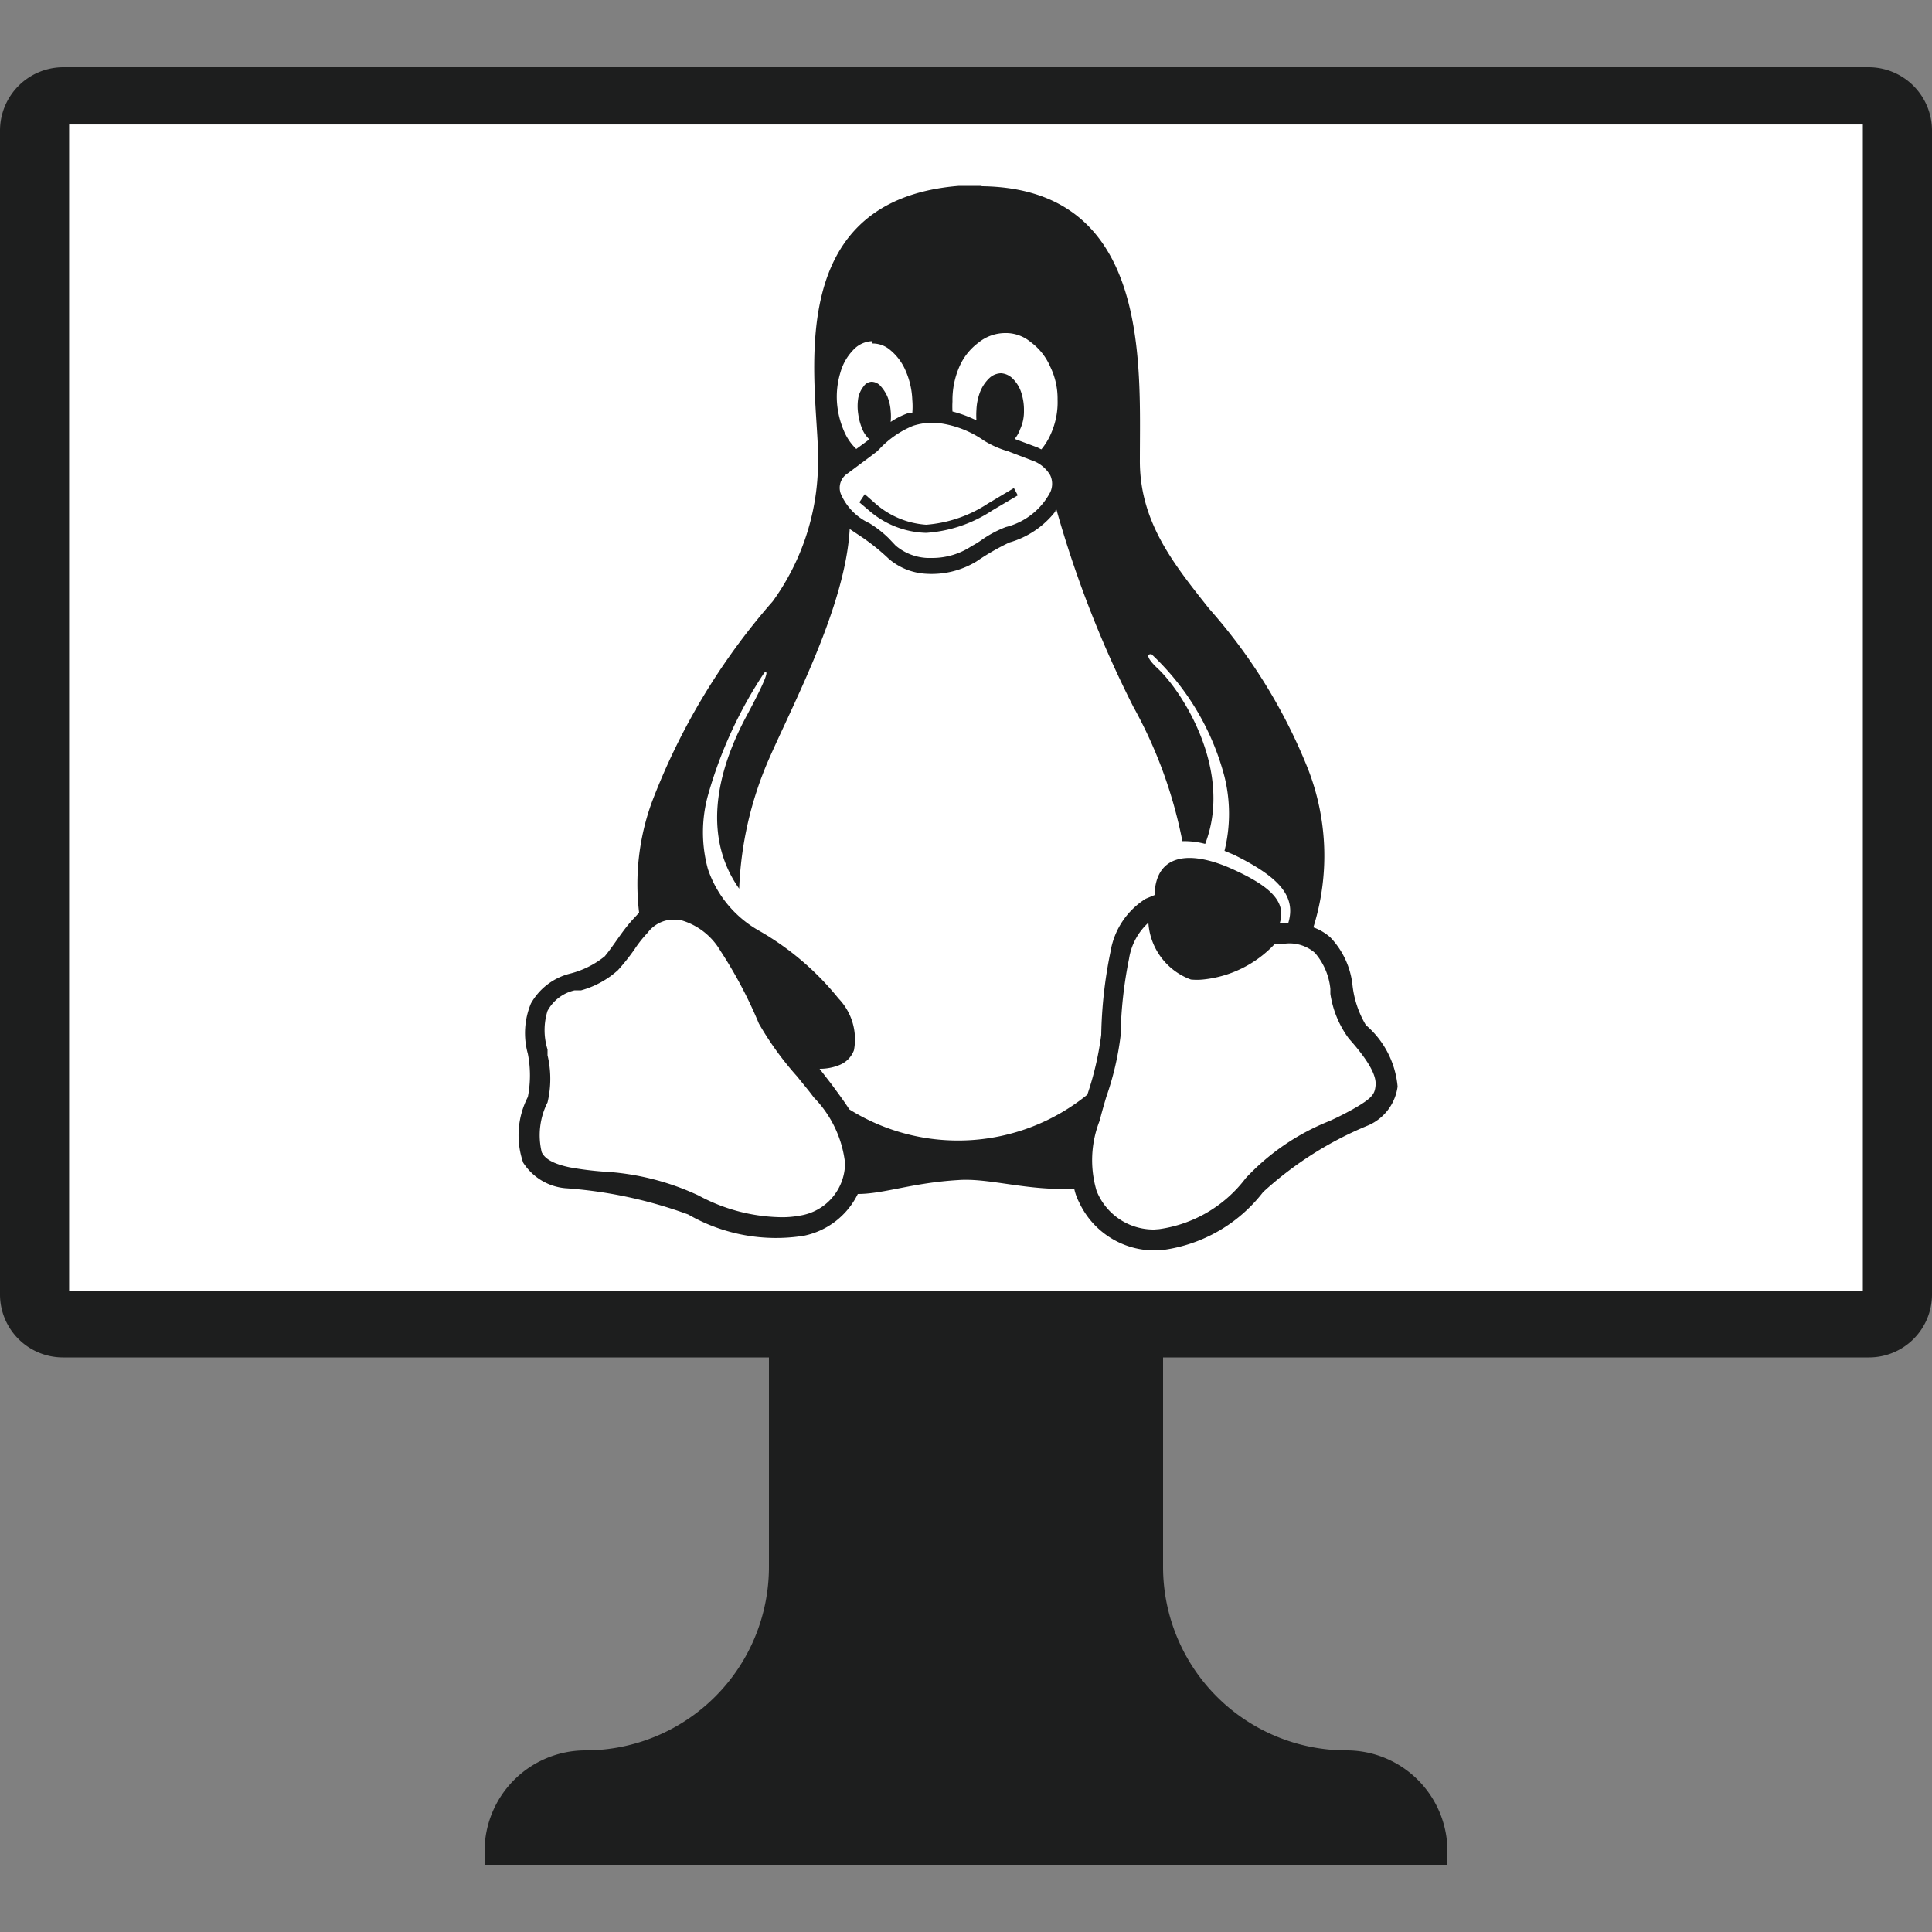 <svg xmlns="http://www.w3.org/2000/svg" viewBox="0 0 50 50"><rect x="0" y="0" width="50" height="50" fill="#808080" stroke="none"/><defs><style>.a{fill:#1d1e1e;}.b{fill:#fff;}</style></defs><path class="a" d="M48.36,1.74H1.64A1.64,1.64,0,0,0,0,3.38H0V33.49a1.63,1.63,0,0,0,1.62,1.64H19.9v5.42a4.75,4.75,0,0,1-4.75,4.75h0a2.611,2.611,0,0,0-2.61,2.61h0v.35H37.46v-.35a2.611,2.611,0,0,0-2.61-2.61h0a4.75,4.75,0,0,1-4.75-4.75h0V35.13H48.36A1.63,1.63,0,0,0,50,33.51V3.38A1.64,1.64,0,0,0,48.36,1.74Z"/><rect class="b" x="1.789" y="3.221" width="46.421" height="30.189"/><path class="a" d="M25.37,4.81h-.55c-4.86.39-3.57,5.52-3.65,7.24A6.172,6.172,0,0,1,20,15.56a17.106,17.106,0,0,0-3.13,5.2,6.2,6.2,0,0,0-.33,2.86l-.12.13c-.3.31-.52.7-.77,1a2.348,2.348,0,0,1-.91.45,1.612,1.612,0,0,0-1,.77h0a2,2,0,0,0-.08,1.3,2.891,2.891,0,0,1,0,1.12,2.16,2.16,0,0,0-.12,1.7,1.45,1.45,0,0,0,1.08.66,11.581,11.581,0,0,1,3.19.68l.08-.17-.08.17a4.552,4.552,0,0,0,3,.55A2,2,0,0,0,22.2,30.9c.67,0,1.41-.29,2.6-.36.8-.06,1.81.29,3,.22a1.4,1.4,0,0,0,.13.36h0a2.15,2.15,0,0,0,2.16,1.23,3.94,3.94,0,0,0,2.6-1.5l-.14-.12.14.12a9.206,9.206,0,0,1,2.73-1.73,1.279,1.279,0,0,0,.75-1,2.368,2.368,0,0,0-.82-1.59h0A2.557,2.557,0,0,1,35,25.47a2.115,2.115,0,0,0-.57-1.21h0a1.352,1.352,0,0,0-.44-.26,6.186,6.186,0,0,0-.2-4.25,14.138,14.138,0,0,0-2.5-4c-.91-1.15-1.81-2.25-1.79-3.87,0-2.47.27-7-4.08-7.06Z"/><path class="b" d="M26,8.62a1,1,0,0,1,.67.23,1.558,1.558,0,0,1,.51.64,1.883,1.883,0,0,1,.19.85h0a1.99,1.99,0,0,1-.17.88,1.657,1.657,0,0,1-.25.41l-.1-.05h0l-.59-.22a.855.855,0,0,0,.14-.25,1.086,1.086,0,0,0,.1-.48h0a1.444,1.444,0,0,0-.07-.47.882.882,0,0,0-.22-.36.469.469,0,0,0-.3-.14h0a.458.458,0,0,0-.3.12,1,1,0,0,0-.24.35,1.464,1.464,0,0,0-.1.48h0a2.027,2.027,0,0,0,0,.27,3.186,3.186,0,0,0-.62-.23,2.255,2.255,0,0,1,0-.26h0a2.16,2.16,0,0,1,.17-.88,1.539,1.539,0,0,1,.5-.64A1.1,1.1,0,0,1,26,8.62Z"/><path class="b" d="M22.58,8.89a.688.688,0,0,1,.46.17,1.406,1.406,0,0,1,.4.54,2.065,2.065,0,0,1,.17.75h0a1.93,1.93,0,0,1,0,.34h-.1a2.02,2.02,0,0,0-.46.23,1.405,1.405,0,0,0,0-.29h0a1.186,1.186,0,0,0-.09-.38,1.049,1.049,0,0,0-.19-.28.319.319,0,0,0-.21-.09h0a.261.261,0,0,0-.21.12.684.684,0,0,0-.14.31,1.341,1.341,0,0,0,0,.4h0a1.522,1.522,0,0,0,.1.38.738.738,0,0,0,.19.28h0l-.19.14-.15.11a1.388,1.388,0,0,1-.32-.47,2.287,2.287,0,0,1-.18-.75h0a2.147,2.147,0,0,1,.09-.76,1.362,1.362,0,0,1,.33-.58.7.7,0,0,1,.48-.23Z"/><path class="b" d="M27.33,13.15a28.184,28.184,0,0,0,2,5.14,11.848,11.848,0,0,1,1.27,3.48,2.1,2.1,0,0,1,.59.07c.74-1.92-.63-4-1.25-4.56-.26-.25-.27-.36-.14-.35a6.65,6.65,0,0,1,1.89,3.17,4,4,0,0,1,0,1.92l.24.1c1.18.58,1.62,1.08,1.41,1.77h-.22c.17-.54-.21-.94-1.23-1.4s-1.89-.42-2,.52a.752.752,0,0,0,0,.15l-.24.1a2,2,0,0,0-.91,1.37,11.6,11.6,0,0,0-.24,2.15h0a8,8,0,0,1-.36,1.55,5.311,5.311,0,0,1-6.16.38c-.14-.22-.3-.43-.46-.65l-.31-.4a1.326,1.326,0,0,0,.52-.1.659.659,0,0,0,.37-.38,1.521,1.521,0,0,0-.4-1.34,7.265,7.265,0,0,0-2.05-1.75h0a2.9,2.9,0,0,1-1.33-1.6,3.6,3.6,0,0,1,0-1.9,11.206,11.206,0,0,1,1.46-3.18c.13-.09.05.17-.46,1.12S18,21.4,19.13,23a9.259,9.259,0,0,1,.75-3.31c.64-1.47,2-4,2.11-6l.33.22h0a5.524,5.524,0,0,1,.68.55,1.609,1.609,0,0,0,1,.39h0a2.224,2.224,0,0,0,1.27-.32,6.288,6.288,0,0,1,.85-.49h0a2.316,2.316,0,0,0,1.19-.8Z"/><path class="b" d="M29.87,31.82a1.589,1.589,0,0,1-1.49-1A2.785,2.785,0,0,1,28.46,29c.05-.2.11-.41.17-.61h0A7.529,7.529,0,0,0,29,26.81a11.022,11.022,0,0,1,.22-2,1.589,1.589,0,0,1,.5-.93,1.68,1.68,0,0,0,1.1,1.47,1.605,1.605,0,0,0,.31,0A2.945,2.945,0,0,0,33,24.42h.27a1,1,0,0,1,.76.24,1.68,1.68,0,0,1,.4.93v.13a2.58,2.58,0,0,0,.48,1.16c.59.66.71,1,.69,1.21s-.07.31-.49.56a7.7,7.7,0,0,1-.7.36,5.991,5.991,0,0,0-2.17,1.48A3.4,3.4,0,0,1,30,31.81Z"/><path class="b" d="M20.15,31.5a4.632,4.632,0,0,1-2.07-.56,6.666,6.666,0,0,0-2.48-.62,8.32,8.32,0,0,1-.86-.11c-.52-.11-.66-.27-.72-.39a1.874,1.874,0,0,1,.15-1.29,2.647,2.647,0,0,0,0-1.22v-.15a1.672,1.672,0,0,1,0-1,1.069,1.069,0,0,1,.7-.53h.17a2.373,2.373,0,0,0,.95-.52,5.444,5.444,0,0,0,.43-.54,3.06,3.06,0,0,1,.34-.43.85.85,0,0,1,.62-.34h.19a1.733,1.733,0,0,1,1.07.8,11.535,11.535,0,0,1,1,1.89,8.116,8.116,0,0,0,1,1.38c.14.18.29.35.42.53a2.893,2.893,0,0,1,.81,1.7,1.379,1.379,0,0,1-1.17,1.36A2.473,2.473,0,0,1,20.15,31.5Z"/><path class="b" d="M24.14,14.44H24a1.359,1.359,0,0,1-.82-.32L23,13.93a2.778,2.778,0,0,0-.5-.39,1.479,1.479,0,0,1-.74-.76.44.44,0,0,1,.18-.53l.55-.41.08-.06.13-.1.07-.07a2.485,2.485,0,0,1,.86-.59,1.665,1.665,0,0,1,.5-.08h.07a2.6,2.6,0,0,1,1.26.46,2.5,2.5,0,0,0,.63.28l.6.23a.872.872,0,0,1,.49.39.521.521,0,0,1,0,.44,1.79,1.79,0,0,1-1.15.9,2.837,2.837,0,0,0-.62.33h0a2.239,2.239,0,0,1-.26.16A1.835,1.835,0,0,1,24.14,14.44Z"/><path class="a" d="M22.24,13l.26.22a2.34,2.34,0,0,0,1.47.57,3.534,3.534,0,0,0,1.71-.58l.66-.39-.1-.19-.67.4a3.373,3.373,0,0,1-1.6.55A2.216,2.216,0,0,1,22.62,13l-.24-.21Z"/></svg>